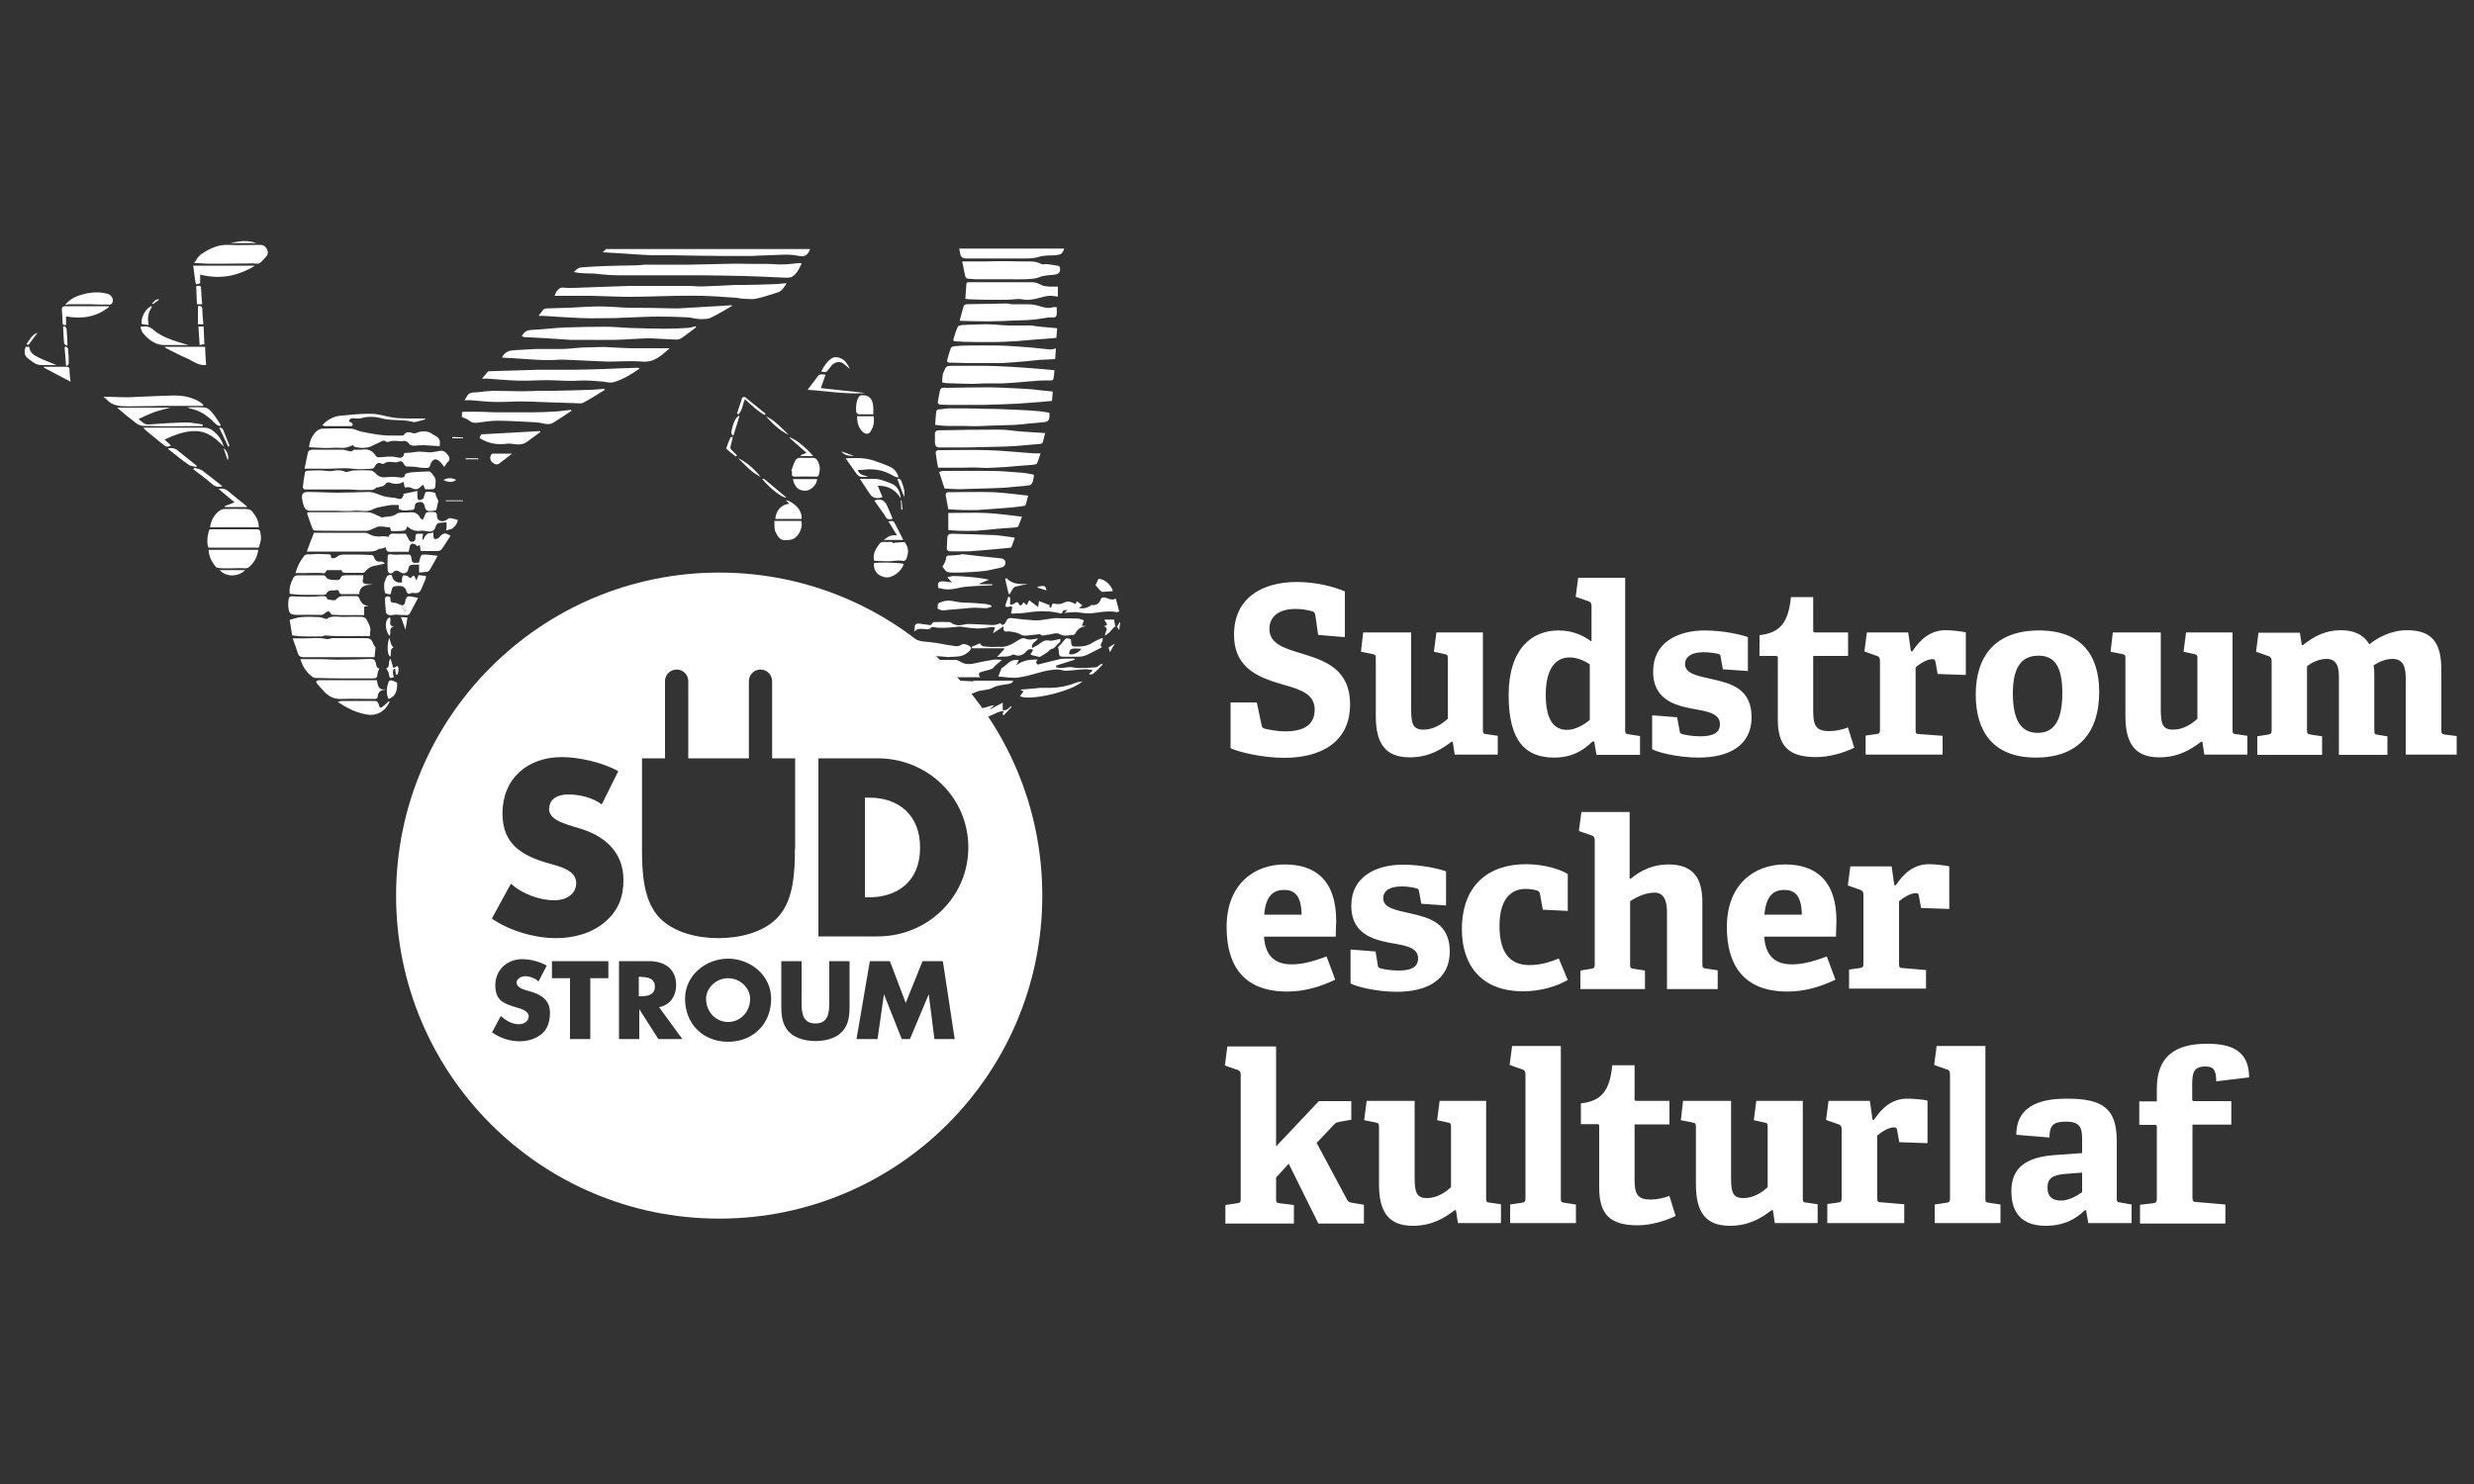 <?xml version="1.0" encoding="UTF-8"?>
<svg id="Layer_1" xmlns="http://www.w3.org/2000/svg" version="1.1" viewBox="0 0 100 60">
  <rect x="0" y="0" width="100" height="60" fill="#333333" stroke="none"/>
  <!-- Generator: Adobe Illustrator 29.6.1, SVG Export Plug-In . SVG Version: 2.1.1 Build 9)  -->
  <defs>
    <style>
      .st0 {
        fill: #fff;
      }
    </style>
  </defs>
  <g>
    <path class="st0" d="M28.54,40.38c0,.54.4.94.89.94s.89-.4.89-.94c0-.43-.4-.83-.89-.83s-.89.4-.89.83M25.9,39.49h-.08v.79h.08c.27,0,.57-.05.57-.39s-.3-.39-.57-.39M37.19,34.26c0-1.29-.85-2.01-2.05-2.01h-.18v4.03h.16c1.12,0,2.07-.61,2.07-2.01M39.14,34.26c0,2.02-1.66,3.6-3.66,3.6h-2.4v-7.2h2.4c2,0,3.66,1.57,3.66,3.6M32.96,41.38c.53,0,.56-.45.56-.86v-1.66h.82v1.77c0,.41-.02.81-.33,1.11-.26.26-.68.35-1.05.35s-.78-.09-1.05-.35c-.31-.31-.33-.71-.33-1.11v-1.77h.82v1.66c0,.41.03.86.56.86M32.13,34.33c0,.91-.04,2.12-.74,2.81-.59.58-1.52.79-2.35.79h0c-.83,0-1.76-.21-2.35-.79-.7-.69-.74-1.9-.74-2.81v-3.67h.93v-3.12h0c0-.26.21-.47.47-.47s.47.21.47.47v3.12h2.45v-3.12h0c0-.26.21-.47.47-.47s.47.21.47.47v3.12h.93v3.67ZM22.19,32.69c0,.41.49.56.8.67l.46.14c.97.29,1.75.94,1.75,2.07,0,.69-.2,1.24-.75,1.71-.54.46-1.27.65-1.97.65-.88,0-1.89-.3-2.6-.79l.77-1.41c.45.4,1.14.67,1.76.67.42,0,.88-.21.88-.7,0-.53-.71-.68-1.1-.79-1.13-.32-1.88-.8-1.88-2.02,0-1.41,1.01-2.28,2.4-2.28.7,0,1.66.22,2.28.57l-.67,1.35c-.33-.28-.91-.41-1.35-.41-.33,0-.77.12-.77.58M19.89,41.74l.35-.66c.21.18.45.33.73.33.19,0,.4-.1.4-.32s-.32-.31-.5-.36c-.51-.15-.85-.28-.85-.89s.46-1.06,1.09-1.06c.32,0,.71.1.99.26l-.33.64c-.15-.13-.34-.21-.54-.21-.15,0-.35.09-.35.26s.22.26.36.3l.21.06c.44.13.78.35.78.86,0,.31-.08.64-.33.85-.25.21-.58.3-.9.3-.4,0-.79-.13-1.11-.36M22.32,38.86h2.27v.69h-.73v2.46h-.82v-2.46h-.73v-.69ZM25,38.86h1.23c.62,0,1.1.3,1.1.97,0,.43-.24.81-.69.89l.94,1.29h-.97l-.77-1.21h0v1.21h-.82v-3.15ZM27.69,40.38c0-.95.84-1.62,1.74-1.62s1.74.67,1.74,1.62c0,1.02-.73,1.74-1.74,1.74s-1.74-.72-1.74-1.74M34.62,42.01l.54-3.15h.81l.64,1.69.68-1.69h.82l.48,3.15h-.82l-.23-1.81h0l-.76,1.81h-.33l-.72-1.81h0l-.26,1.81h-.82ZM42.13,36.21c0-7.21-5.85-13.06-13.06-13.06s-13.06,5.85-13.06,13.06,5.84,13.06,13.06,13.06,13.06-5.85,13.06-13.06"/>
    <path class="st0" d="M55.13,49.45v-.74l-.42-.07c-.15-.02-.22-.04-.28-.17l-1.21-2.26.67-.71c.09-.09.11-.12.24-.14l.49-.09v-.75h-1.31l-1.73,1.83v-4.04h-1.97l-.1.77.52.18c.09.03.12.09.12.2v5c0,.14-.02.17-.15.19l-.47.07v.75h2.77v-.75l-.57-.07c-.14-.02-.15-.04-.15-.19v-.85l.51-.56,1.2,2.42h1.84ZM60.67,49.45v-.76l-.47-.07c-.12,0-.13-.06-.13-.18v-3.93h-1.88l-.1.78.41.09c.14.03.15.04.15.19v2.43c-.22.2-.56.44-.97.44s-.5-.22-.5-.8v-3.13h-1.94l-.1.78.45.09c.14.03.15.05.15.2v2.31c0,1.1.38,1.67,1.37,1.67.8,0,1.3-.34,1.69-.63h.05s.08.52.08.52h1.76ZM63.7,49.45v-.75l-.46-.07c-.14-.02-.15-.04-.15-.19v-6.15h-1.97l-.1.77.52.18c.09.03.12.09.12.2v5c0,.14-.02.17-.15.19l-.47.07v.75h2.67ZM67.48,48.35c-.23.09-.5.15-.77.15-.51,0-.64-.22-.64-.78v-2.26h1.41v-.95h-1.33c-.08,0-.08-.03-.08-.09v-1.35h-.9c-.1,1.03-.44,1.45-1.27,1.54v.84h.66c.08,0,.08.04.08.09v2.48c0,1.07.43,1.52,1.55,1.52.54,0,1.14-.18,1.54-.38l-.26-.83ZM73.47,49.45v-.76l-.47-.07c-.12,0-.13-.06-.13-.18v-3.93h-1.88l-.1.78.41.09c.14.03.15.04.15.19v2.43c-.22.2-.56.44-.98.44s-.5-.22-.5-.8v-3.13h-1.94l-.09.78.46.09c.14.03.15.05.15.2v2.31c0,1.1.38,1.67,1.37,1.67.81,0,1.3-.34,1.69-.63h.05s.08.52.08.52h1.76ZM76.97,49.45v-.76l-.94-.08c-.14,0-.15-.04-.15-.19v-2.51c.14-.12.44-.33.68-.33.08,0,.1.02.12.1l.09.5,1.14.04v-1.72c-.17-.05-.61-.08-.82-.08-.61,0-1.02.37-1.34.85h-.06l-.11-.76h-1.67l-.1.77.51.18c.09.03.12.09.12.2v2.77c0,.14-.02.17-.15.19l-.43.06v.77h3.1ZM80.86,49.45v-.75l-.46-.07c-.14-.02-.15-.04-.15-.19v-6.15h-1.97l-.1.77.52.18c.09.03.12.09.12.2v5c0,.14-.02.17-.15.19l-.47.07v.75h2.67ZM86.16,49.45v-.75l-.45-.08c-.14-.02-.15-.04-.15-.19v-2.3c0-1.33-.58-1.71-2.02-1.71-.87,0-2.04.18-2.04,1.46l1.34.11c0-.57.24-.64.69-.64.59,0,.63.3.63.75v.52l-1.09.08c-1.18.08-1.77.51-1.77,1.46,0,.59.19,1.4,1.38,1.4.76,0,1.23-.28,1.59-.63h.05s.09.52.09.52h1.74ZM84.16,48.2c-.22.16-.54.34-.86.34s-.54-.14-.54-.52.2-.52.76-.56l.64-.05v.79ZM89.95,49.45v-.75l-1.16-.1c-.14,0-.17-.04-.17-.19v-2.94h1.57v-.95h-1.5c-.08,0-.08-.03-.08-.09v-.6c0-.45.06-.71.53-.71.31,0,.44.11.44.6l1.33-.16c0-1.15-.82-1.36-1.7-1.36-1.31,0-2.03.53-2.03,1.81v.52h-.71v.95h.63c.08,0,.08.04.08.09v2.88c0,.14-.02.18-.15.2l-.53.06v.76h3.44Z"/>
    <path class="st0" d="M53.62,38.67c-.64.24-1.04.32-1.41.32-.78,0-1.07-.45-1.12-1.12h2.9c0-.19.02-.52.02-.63,0-1.64-.83-2.29-2.08-2.29s-2.35.81-2.35,2.53c0,1.48.62,2.61,2.45,2.61.71,0,1.35-.2,1.94-.48l-.35-.94ZM51.1,36.98c.06-.78.39-1,.8-1s.7.21.71,1h-1.51ZM58.45,36.6v-1.37c-.26-.1-.99-.27-1.74-.27-1.09,0-2.09.48-2.09,1.66,0,1.24,1.04,1.41,1.84,1.55.48.08.86.2.86.58,0,.35-.28.49-.79.49-.36,0-.62-.06-.73-.09-.09-.02-.1-.06-.11-.14l-.09-.54-1.01-.08v1.37c.17.11,1.01.34,1.87.34,1.2,0,2.14-.47,2.14-1.63s-.84-1.37-1.59-1.54c-.58-.13-1.1-.22-1.1-.61,0-.3.26-.48.74-.48.26,0,.48.04.61.08.07.02.09.06.1.13l.09.49,1.01.07ZM63.01,38.75c-.28.12-.71.27-1.18.27-.67,0-1.22-.35-1.22-1.58,0-1.11.48-1.5,1.05-1.5.19,0,.37.03.48.07.09.03.1.09.11.15l.11.62,1.01.05v-1.49c-.29-.19-.95-.4-1.69-.4-1.52,0-2.59.86-2.59,2.63,0,1.44.77,2.51,2.48,2.51.69,0,1.36-.2,1.8-.46l-.37-.88ZM69.43,39.98v-.75l-.47-.07c-.14-.02-.15-.04-.15-.19v-2.49c0-.98-.37-1.53-1.37-1.53-.6,0-1.09.22-1.52.57h-.05v-2.69h-1.95l-.1.77.52.18c.09.03.12.1.12.2v5c0,.14-.02.17-.15.19l-.43.07v.75h2.61v-.75l-.45-.07c-.14-.02-.15-.04-.15-.19v-2.54c.24-.17.63-.35.99-.35.47,0,.5.52.5.81v3.09h2.05ZM73.84,38.67c-.64.24-1.04.32-1.41.32-.78,0-1.07-.45-1.12-1.12h2.9c0-.19.02-.52.02-.63,0-1.64-.83-2.29-2.08-2.29s-2.35.81-2.35,2.53c0,1.48.63,2.61,2.45,2.61.71,0,1.35-.2,1.94-.48l-.35-.94ZM71.32,36.98c.06-.78.39-1,.8-1s.7.21.71,1h-1.51ZM77.85,39.98v-.76l-.94-.08c-.14,0-.15-.04-.15-.19v-2.51c.14-.12.44-.33.68-.33.08,0,.1.02.12.1l.09.5,1.14.04v-1.72c-.17-.05-.61-.09-.82-.09-.61,0-1.02.37-1.34.85h-.06l-.11-.76h-1.67l-.1.77.51.18c.09.03.12.09.12.2v2.77c0,.14-.02.17-.15.19l-.43.06v.77h3.1Z"/>
    <path class="st0" d="M54.36,25.76v-1.85c-.43-.18-1.13-.38-1.94-.38-1.44,0-2.54.67-2.54,2.13s1.16,1.78,2.09,2.05c.63.18,1.17.37,1.17.98s-.43.88-1.19.88c-.36,0-.68-.08-.8-.1-.12-.03-.14-.06-.16-.17l-.19-.9h-1.06v1.85c.36.17,1.32.39,2.17.39,1.45,0,2.66-.61,2.66-2.16,0-1.42-1-1.76-1.9-2.04-.72-.22-1.36-.39-1.36-1.01,0-.48.35-.81,1.06-.81.31,0,.54.06.69.1.07.03.09.07.11.18l.11.77,1.07.09ZM60.54,30.51v-.76l-.47-.07c-.12,0-.13-.06-.13-.18v-3.93h-1.88l-.1.78.41.09c.14.03.15.04.15.19v2.43c-.22.2-.56.44-.98.44s-.5-.22-.5-.8v-3.13h-1.94l-.09.78.45.09c.14.03.15.05.15.2v2.31c0,1.1.38,1.67,1.37,1.67.8,0,1.3-.34,1.69-.63h.05s.08.52.08.52h1.76ZM66.29,30.51v-.75l-.45-.07c-.14-.02-.15-.04-.15-.18v-6.15h-1.9l-.1.77.52.18c.09.03.12.09.12.19v1.44c-.36-.27-.79-.45-1.34-.45-1.05,0-2.01.72-2.01,2.62s.72,2.52,1.84,2.52c.69,0,1.15-.26,1.55-.65h.07s.09.54.09.54h1.76ZM64.27,29.1c-.26.22-.61.41-.93.41-.6,0-.86-.51-.86-1.43,0-.84.27-1.5.97-1.5.27,0,.58.12.81.28v2.23ZM70.65,27.13v-1.37c-.27-.1-.99-.27-1.74-.27-1.09,0-2.09.48-2.09,1.66,0,1.24,1.04,1.41,1.84,1.55.48.09.86.2.86.58,0,.35-.28.49-.79.49-.36,0-.62-.06-.73-.09-.09-.02-.1-.06-.11-.14l-.1-.54-1.01-.08v1.37c.17.11,1.01.34,1.88.34,1.2,0,2.14-.47,2.14-1.63s-.84-1.37-1.59-1.54c-.58-.13-1.1-.22-1.1-.61,0-.3.27-.48.74-.48.26,0,.48.04.61.07.07.02.09.06.09.13l.09.49,1.01.07ZM74.7,29.41c-.23.09-.5.15-.77.15-.51,0-.64-.22-.64-.78v-2.26h1.41v-.95h-1.33c-.08,0-.08-.03-.08-.09v-1.34h-.9c-.1,1.03-.44,1.45-1.27,1.54v.84h.66c.08,0,.08.04.08.09v2.48c0,1.07.43,1.52,1.55,1.52.54,0,1.14-.18,1.54-.38l-.26-.83ZM78.52,30.51v-.76l-.94-.07c-.14,0-.15-.04-.15-.19v-2.51c.14-.12.44-.33.68-.33.08,0,.1.02.12.1l.09.5,1.14.04v-1.72c-.17-.05-.61-.09-.82-.09-.61,0-1.02.37-1.34.85h-.06l-.11-.76h-1.67l-.1.77.51.18c.09.03.12.09.12.2v2.77c0,.14-.02.17-.15.19l-.43.06v.77h3.1ZM82.29,30.63c1.74,0,2.56-1.04,2.56-2.65,0-1.45-.68-2.49-2.43-2.49s-2.56,1.02-2.56,2.59c0,1.49.7,2.55,2.43,2.55M82.36,29.63c-.63,0-1-.45-1-1.6s.42-1.52,1.04-1.52.96.4.96,1.51c0,1.18-.38,1.61-.99,1.61M90.84,30.51v-.76l-.47-.07c-.12,0-.13-.06-.13-.18v-3.93h-1.88l-.1.78.41.09c.14.03.15.04.15.19v2.43c-.22.2-.56.44-.98.44s-.5-.22-.5-.8v-3.13h-1.94l-.09.78.45.09c.14.03.15.05.15.2v2.31c0,1.1.38,1.67,1.37,1.67.8,0,1.3-.34,1.69-.63h.05s.08.52.08.52h1.76ZM99.3,30.51v-.75l-.47-.06c-.14-.02-.15-.05-.15-.2v-2.42c0-1.1-.38-1.6-1.39-1.6-.66,0-1.21.32-1.52.57-.27-.44-.69-.57-1.16-.57-.61,0-1.09.25-1.52.6h-.05s-.08-.5-.08-.5h-1.67l-.1.77.51.18c.09.03.12.09.12.2v2.78c0,.14-.02.17-.15.19l-.43.07v.75h2.62v-.75l-.46-.07c-.14-.03-.15-.03-.15-.19v-2.57c.19-.16.5-.3.79-.3.47,0,.5.42.5.77v3.11h1.96v-.75l-.38-.06c-.14-.02-.15-.04-.15-.2v-2.15c0-.16,0-.31-.03-.46.25-.16.5-.26.77-.26.49,0,.53.44.53.81v3.06h2.05Z"/>
    <path class="st0" d="M32.75,10.06c-.11.27-.21.34-.5.28-.38-.08-.76-.03-1.14-.02-.25,0-.5.02-.75.03-.32,0-.63,0-.95,0-.77,0-1.53-.02-2.3-.03-.26,0-.52,0-.78,0-.38-.02-.75-.04-1.13-.07-.27-.02-.53-.03-.84-.05.06-.06.1-.09.14-.13h8.25Z"/>
    <path class="st0" d="M43.01,10.06c-.06.2-.13.24-.35.26-.22.01-.45,0-.65.06-.24.08-.48.07-.73.07-.73,0-1.46,0-2.18,0-.22,0-.26-.04-.3-.25,0-.05-.02-.1-.03-.15h4.24Z"/>
    <path class="st0" d="M32.4,10.66c-.1.22-.21.43-.39.53-.11.06-.28.03-.43.03-.49-.02-.98-.05-1.48-.06-.63-.02-1.26-.02-1.89-.03-.42,0-.84,0-1.25,0h-.84c-.39,0-.78,0-1.17,0-.32,0-.64-.04-.95-.07-.17-.01-.34,0-.51-.02-.09,0-.17-.02-.29-.04.09-.11.18-.18.31-.19.28-.02.56-.04.84-.05.43-.02.87-.02,1.3-.03.14,0,.28-.02.42-.03.19,0,.39,0,.58,0,.41,0,.83,0,1.24,0,.62-.01,1.24-.03,1.86-.04.22,0,.44.01.66.01.21,0,.41,0,.62,0,.2,0,.39.03.59.02.22,0,.43-.03.64-.05.03,0,.06,0,.12,0"/>
    <path class="st0" d="M22.42,11.95c.03-.07.05-.13.08-.17.07-.08.12-.17.28-.15.23.03.46,0,.7,0,.08,0,.17-.01.25-.01.57-.02,1.14-.04,1.71-.06.31,0,.63,0,.94,0,.48,0,.96,0,1.44,0,.2,0,.4.03.6.02.44-.01.87-.04,1.31-.06.14,0,.27,0,.4,0,.38,0,.75-.02,1.13-.03.17,0,.33-.03.54-.04-.11.17-.2.32-.36.37-.29.1-.59.19-.89.26-.15.03-.32,0-.48,0-.1,0-.2-.03-.3-.04-.47-.03-.93-.07-1.4-.08-.34-.01-.68,0-1.02,0-.64.01-1.27.04-1.91.04-.51,0-1.03-.03-1.54-.04-.3,0-.6,0-.9,0h-.59Z"/>
    <path class="st0" d="M18.5,21.03c.01.1-.16.34-.27.36-.06.01-.12.04-.2.06,0-.04.02-.09.02-.14,0-.06,0-.11,0-.19-.09,0-.18.01-.26.02-.12,0-.16.08-.19.18-.04.13-.13.18-.26.17-.12-.01-.24-.05-.35-.03-.21.03-.37-.04-.53-.18-.05.24-.23.17-.38.19-.09.01-.18,0-.27,0-.02-.06-.04-.11-.05-.15-.1,0-.19-.02-.29-.03-.06,0-.13-.01-.19,0-.13.05-.26.12-.39.16-.07.02-.16.01-.24.01-.38,0-.76,0-1.14,0-.26,0-.52,0-.78-.01-.03,0-.08-.03-.09-.06-.08-.19-.14-.39-.21-.58-.02-.06-.03-.11.06-.1.26,0,.52,0,.78,0,.12,0,.24,0,.36,0,.41,0,.82-.03,1.24,0,.16,0,.32.11.48.17.03.01.07.05.1.04.2-.05.41-.01.59-.15.08-.06.23-.04.34-.05.04,0,.08,0,.11,0,.21-.03.4,0,.5.23,0,.01.03.02.04.03.01.01.03.02.06.04.03-.07.07-.14.09-.2.02-.09.07-.12.16-.12.03,0,.07,0,.1,0,.2,0,.21.01.23.22,0,.04.04.09.07.11.13.08.27.04.39-.07.02-.02.09-.01.13,0,.08.01.15.04.24.06"/>
    <path class="st0" d="M15.7,21.72c.05-.21.24-.13.39-.14.1-.01.2,0,.31,0,.03.06.07.13.11.21.03.09.1.13.18.11.04,0,.1-.06.1-.09,0-.24,0-.24.23-.23.02,0,.05,0,.08,0-.01.08-.02.16-.03.23.01,0,.02.01.03.02.05-.08.08-.18.15-.23.06-.05.17-.04.27-.07,0,.06,0,.1,0,.14,0,.04.02.12.04.12.05.01.11,0,.15-.03.04-.02.07-.07.1-.1.14-.12.2-.12.4,0-.12.18-.23.37-.36.55-.03.04-.1.07-.15.07-.22,0-.45,0-.7,0,0-.06-.02-.14-.03-.24-.03.01-.07.03-.12.04-.01-.02-.03-.05-.05-.06-.05-.02-.1-.05-.15-.04-.03,0-.06.05-.08.09-.02.08-.03.15-.05.24-.2,0-.41,0-.61,0-.15,0-.32.04-.31-.18-.08.02-.16.04-.23.06-.03,0-.06,0-.08.02-.15.1-.33.09-.5.09-.8,0-1.6,0-2.39,0,.09-.25.19-.5.29-.76.66,0,1.35,0,2.05,0,.06,0,.13.02.19.06.17.09.36.11.55.08.06,0,.12.01.2.02"/>
    <path class="st0" d="M16.29,19.97c.22-.04.39-.08.58-.12,0,.09,0,.16,0,.23,0,.05.03.14.05.14.06,0,.13-.03.18-.05.02,0,.02-.05.03-.07.03-.07.05-.21.09-.21.11-.02.24,0,.35.03.04.01.04.11.07.17.03.06.06.12.08.16-.03.13-.06.25-.09.38-.09.01-.18.04-.26.03-.08,0-.17-.02-.19-.14-.02-.12-.07-.25-.24-.22-.1.01-.17.06-.17.16,0,.12-.05.17-.17.16-.09,0-.19.03-.29.02-.06,0-.13-.04-.19-.06,0-.06,0-.12,0-.16-.11,0-.22-.01-.32,0-.13.02-.26.04-.39.07-.11.03-.23.04-.33.1-.25.14-.52.03-.77.06-.27.03-.54,0-.81,0-.26,0-.53,0-.79,0-.33.02-.39-.02-.47-.33-.01-.05-.02-.11-.03-.16-.03-.19.05-.27.23-.27.4,0,.8.03,1.2.03s.84-.02,1.25-.03c.22,0,.41.11.61.17.11.03.23.04.35.06.06,0,.12,0,.18.03.17.05.21.03.28-.12,0-.02.02-.04.01-.03"/>
    <path class="st0" d="M13.99,19.09c.14-.03.24-.07.34-.07.21-.01.43-.01.64,0,.07,0,.16.06.21.12.09.1.19.15.31.16.11,0,.21-.02.32-.02.13,0,.27.01.4.03.09,0,.15-.02.16-.12,0-.02.05-.05.09-.06.09-.02.18-.04.27-.04.21-.01.41-.03.62-.03.04,0,.08.06.12.09.02.02.02.06.04.07.15.14.09.31.08.48,0,.03-.06.08-.1.08-.1.01-.2,0-.3,0-.03-.06-.06-.11-.09-.18-.04.03-.06.04-.08.06-.14.15-.23.15-.43.05-.06-.03-.15,0-.23,0-.01-.06-.03-.13-.05-.23-.19.11-.37.1-.56.03-.04-.02-.14,0-.16.05-.08.12-.21.11-.33.15-.02,0-.05,0-.05,0-.12.15-.3.09-.45.1-.22.02-.45-.02-.67-.02-.26,0-.53,0-.79,0-.22,0-.44,0-.66,0-.11,0-.21,0-.31,0-.03,0-.09-.05-.09-.08.02-.21.05-.42.09-.63,0-.02.07-.05.1-.05.23,0,.47-.03.69,0,.13.02.25.03.38,0,.1-.02.22-.02.32,0,.08.01.15.06.19.07"/>
    <path class="st0" d="M17.95,18.87c-.07-.09-.13-.18-.21-.24-.13-.1-.22-.07-.31.07-.05.08-.03.24-.2.22-.1-.01-.19,0-.29-.02-.16-.04-.33-.03-.5-.04-.03,0-.07-.03-.09-.06-.1-.17-.12-.18-.31-.11-.03,0-.06,0-.09,0-.14-.01-.29-.05-.42.05-.03.02-.08.02-.12,0-.14-.06-.2.01-.26.12-.02.04-.07.09-.11.09-.26.01-.53.04-.78,0-.42-.05-.83.02-1.25,0-.22,0-.45,0-.7,0,.05-.23.09-.43.13-.63.02-.1.09-.14.19-.14.42,0,.84,0,1.26,0,.03,0,.07.03.1.03.1.01.2.09.29-.01.02-.02.06-.02.09-.02.09,0,.18.01.27,0,.24-.04.42.04.55.25.02.03.06.06.09.06.14,0,.27-.02.41-.03.06,0,.12,0,.19,0,.09.01.18.04.27.05.08,0,.16-.03.17-.13.01-.07.04-.07.11-.07.17,0,.33-.04.5-.05.15,0,.29.02.44.03.01,0,.03,0,.04,0,.12-.02.24-.03.36-.06.15-.03.25.05.33.16.07.09.11.19,0,.29-.05.04-.08.11-.14.2"/>
    <path class="st0" d="M29.59,12.37c-.29.16-.57.34-.87.48-.12.06-.29.05-.43.05-.17,0-.33-.06-.49-.07-.39-.02-.78-.03-1.17-.03-.41,0-.82.02-1.23.04-.17,0-.34.01-.5.02-.47,0-.94.02-1.41,0-.52-.02-1.04-.06-1.55-.09-.05,0-.1,0-.17,0,.07-.09.13-.18.19-.25.03-.03.09-.05.13-.05.32-.01.63-.02.95-.03.4-.02.79-.05,1.19-.05.36,0,.73.03,1.09.05.33.01.67,0,1,.01.33,0,.66.02.99.02.25,0,.5-.03.75-.04.11,0,.22-.01.32-.02.4-.02.8-.04,1.2-.07,0,.01,0,.02,0,.03"/>
    <path class="st0" d="M20.29,14.45c.1-.21.28-.28.49-.29.29-.01.58-.04.88-.05.35,0,.69,0,1.04,0,.29,0,.58-.05.87-.06.25-.01.51-.01.76-.02.04,0,.08,0,.12,0,.35.02.7.04,1.06.05.21,0,.42,0,.62,0h.94c-.34.3-.63.58-1.11.54-.47-.04-.94,0-1.41,0-.6-.02-1.19-.06-1.79-.08-.25,0-.49.03-.74.02-.39-.01-.78-.05-1.18-.07-.17-.01-.35-.02-.53-.03"/>
    <path class="st0" d="M28.14,13.23c-.2.15-.4.31-.61.45-.05.03-.12.05-.18.05-.2,0-.4-.02-.6-.03-.2,0-.39-.03-.59-.02-.43.01-.85.05-1.28.06-.45.01-.9,0-1.35,0-.16,0-.32,0-.48,0-.3-.02-.6-.04-.9-.06-.32-.02-.63-.03-.95-.05-.03,0-.07-.02-.11-.04.09-.16.19-.24.38-.25.46-.02.91-.08,1.36-.1.56-.02,1.12-.03,1.68-.03.33,0,.66.04.98.05.45.01.91.03,1.36.03.3,0,.61-.01.91-.03.12,0,.24-.04.36-.07,0,.02.01.03.02.05"/>
    <path class="st0" d="M37.8,17.18c.01-.18.02-.34.04-.5,0-.07.03-.13.13-.13.12,0,.25-.04.37-.04.5,0,.99,0,1.49.02.44,0,.87.02,1.31.04.3.01.6.03.9.06.13.01.25.04.38.06,0,.03,0,.08,0,.13,0,.18-.07.24-.24.25-.22.02-.43.04-.65.06-.18.02-.35.04-.53.05-.33.01-.67.02-1,.03-.15,0-.31.02-.46.02-.21,0-.42,0-.63-.01-.21,0-.41,0-.62,0-.16,0-.31-.03-.49-.04"/>
    <path class="st0" d="M42.55,15.83c0,.12-.02.26-.03.38-.17.01-.3.03-.44.04-.31.02-.62.05-.93.07-.46.02-.93.04-1.39.05-.45,0-.89,0-1.34,0-.13,0-.26,0-.39-.01-.07,0-.14-.04-.12-.13.03-.15.05-.31.09-.46.04-.13.18-.09.27-.09.58-.01,1.17-.02,1.75-.02.27,0,.54.02.81.03.29.01.59.03.88.05.08,0,.17.02.25.03.19.02.38.04.6.06"/>
    <path class="st0" d="M42.25,17.49c-.03.13-.06.24-.09.36-.02.08-.06.09-.14.1-.31.02-.62.06-.93.08-.22.02-.44.02-.66.03-.43.01-.87.02-1.3.03-.39,0-.79,0-1.18,0-.12,0-.15-.09-.16-.19,0-.13,0-.26,0-.39,0-.04.07-.11.1-.11.84-.02,1.67-.03,2.51-.03.31,0,.62.06.93.08.3.02.6.04.92.06"/>
    <path class="st0" d="M17.79,18.04c-.21-.01-.43-.03-.65-.04-.13,0-.25.01-.38.02-.1,0-.18,0-.25-.11-.03-.05-.15-.1-.2-.08-.09.03-.16,0-.25,0-.08-.01-.17-.01-.25,0-.08.02-.16.08-.24,0-.02-.02-.09-.02-.12,0-.15.07-.3.15-.46.22-.1.04-.2.05-.31.06-.09,0-.19-.01-.28-.03-.04,0-.08-.03-.12-.04,0-.02,0-.03,0-.05-.11.04-.21.1-.32.11-.12.02-.25,0-.37,0-.17,0-.34.02-.51.01-.19,0-.39-.02-.59-.03.03-.25.12-.47.3-.64.06-.06.17-.11.25-.11.38-.01.76-.02,1.14,0,.14,0,.28.09.42.12.41.08.82.17,1.24.16.13,0,.26,0,.38,0,.04,0,.09,0,.1-.02.11-.17.26-.11.4-.07.04,0,.08,0,.12-.02.12-.07.44-.08.56,0,.05.04.11.07.16.1.21.11.24.17.21.45"/>
    <path class="st0" d="M42.62,14.99c-.01.12-.02.23-.04.33,0,.02-.05.06-.08.06-.21,0-.43,0-.64.02-.2.01-.41.04-.61.05-.24.02-.47.04-.71.05-.22,0-.45,0-.67,0-.19,0-.39.02-.58.02-.35,0-.7-.02-1.04-.03-.06,0-.17-.02-.17-.04,0-.11.02-.22.03-.33,0-.03.03-.06.04-.09.08-.22.11-.24.34-.24.41,0,.81,0,1.22,0,.39,0,.77.02,1.16.04.45.03.9.06,1.35.1.13.01.26.03.4.04"/>
    <path class="st0" d="M37.92,18.92c-.04-.22-.08-.43-.1-.63,0-.03.04-.07.08-.09.03-.01.06,0,.1,0,.64,0,1.28-.02,1.92,0,.63.02,1.27.09,1.9.13.06,0,.13,0,.24,0-.05.15-.09.29-.15.41-.01.03-.09.04-.14.05-.22.02-.44.03-.66.05-.15.01-.29.03-.44.04-.27.02-.54.03-.8.04-.17,0-.34-.02-.51-.02-.17,0-.33.01-.5.01-.31,0-.61,0-.94,0"/>
    <path class="st0" d="M42.68,14.09c-.01.16-.02.31-.03.43-.22.01-.42.02-.62.03-.2.02-.4.04-.6.06-.31.03-.62.05-.94.07-.24,0-.48,0-.73,0-.22,0-.45,0-.67,0-.24,0-.48-.02-.72-.02-.09,0-.1-.06-.08-.12.04-.15.09-.31.14-.46.02-.04.08-.08.12-.08.18-.02.36-.03.54-.03.43,0,.87-.01,1.3,0,.43.01.85.05,1.28.08.26.02.51.06.77.08.07,0,.14-.02.23-.04"/>
    <path class="st0" d="M38.89,10.57c.35,0,.66,0,.97,0,.15,0,.29-.01.44-.01.33,0,.66,0,.99.01.11,0,.21,0,.32,0,.17,0,.32.02.47.1.07.04.17,0,.25.01.15.02.3.04.45.07.02,0,.06.04.06.06.04.21-.05.28-.26.3-.19.02-.39.02-.58.1-.17.07-.37.07-.55.08-.22.01-.44,0-.66,0-.46,0-.92,0-1.37,0-.09,0-.18-.02-.27-.02-.1,0-.12-.06-.14-.12-.04-.19-.08-.38-.12-.59"/>
    <path class="st0" d="M25.87,14.89c-.35.24-.68.45-1.06.56-.13.04-.29,0-.43-.02-.34-.03-.68-.06-1.03-.04-.41.03-.82-.02-1.23-.02-.38,0-.76.03-1.14.02-.42-.01-.84-.05-1.26-.08-.07,0-.14,0-.24,0,.09-.11.16-.19.23-.27.01-.02.04-.03.06-.03.33-.01.66-.02.99-.03.32-.01.64-.02.96-.03.48,0,.96,0,1.44,0,.41,0,.83-.02,1.24-.03.46-.02.91-.04,1.37-.05.03,0,.05.01.11.03"/>
    <path class="st0" d="M42.73,13.28c-.01.12-.02.27-.03.38-.31.03-.6.05-.88.07-.23.02-.46.04-.69.06-.34.02-.69.04-1.03.04-.38,0-.75,0-1.13-.01-.11,0-.22-.02-.34-.02-.08,0-.11-.03-.09-.09.05-.17.1-.34.18-.51.02-.04.12-.05.18-.06.31-.01.62-.03.93-.03.32,0,.63.04.95.05.29,0,.58,0,.87,0,.1,0,.2.03.31.04.24.02.49.05.77.07"/>
    <path class="st0" d="M41.79,19.2c0,.07-.01.14-.03.21-.04.18-.1.22-.29.23-.3.02-.6.06-.9.08-.28.02-.56.02-.84.03-.32.01-.64.02-.96.03-.19,0-.38-.02-.59-.03-.07-.21-.14-.43-.22-.67.07-.01.12-.04.18-.04.65,0,1.3-.01,1.95,0,.42,0,.85.05,1.27.08.14.01.28.04.42.07"/>
    <path class="st0" d="M11.82,25.81c.19,0,.34,0,.49,0,.2,0,.4-.02.61-.01.1,0,.21.03.31.04.07,0,.14-.03.2-.04.13,0,.25,0,.38,0,.33,0,.65,0,.98,0,.15,0,.23.05.28.19.02.07.08.14.11.19-.01.12-.03.25-.04.39h-.92c-.36,0-.71,0-1.07,0-.26,0-.51,0-.76,0-.04,0-.09.01-.13,0-.11,0-.19-.05-.22-.16-.06-.19-.13-.38-.21-.6"/>
    <path class="st0" d="M42.71,12.41s0,.01,0,.02c0,.13.03.28-.03.37-.04.06-.22.02-.33.04-.18.02-.36.06-.55.08-.16.02-.32.02-.49.03-.26,0-.51.02-.77.03-.27,0-.55.02-.82.01-.3,0-.6-.01-.93-.02.06-.23.11-.43.17-.62,0-.02.07-.04.1-.05.54-.01,1.08-.02,1.62-.03.08,0,.16.03.23.03.16,0,.32,0,.48,0,.19,0,.38,0,.57.06.19.06.4.13.61.06.04-.01.08,0,.12,0"/>
    <path class="st0" d="M42.76,11.59v.4c-.13-.01-.24-.04-.35-.03-.13.01-.26.04-.39.08-.24.07-.47.11-.72.06-.2-.03-.41.02-.61.02-.22,0-.44,0-.66,0-.29,0-.57-.01-.86-.02-.05,0-.09-.01-.15-.02.01-.2.03-.39.04-.58,0-.09.06-.09.13-.09.24,0,.49,0,.73,0h1.79c.14,0,.27.05.4.12.09.05.22.05.33.06.1,0,.21,0,.33,0"/>
    <path class="st0" d="M43.8,25.12c-.03.07-.05.12-.07.18.07,0,.13.01.18.02-.22,0-.36.13-.46.31-.01.02-.05.04-.07.04-.18,0-.36.08-.54-.03-.15-.08-.3,0-.45.02-.08,0-.16.03-.24.04-.02,0-.05-.02-.07-.03-.02-.01-.05-.03-.07-.03-.17.02-.35.04-.52.06-.09,0-.17,0-.26-.06-.11-.07-.27-.08-.4-.11-.03,0-.07,0-.1,0-.12.02-.2-.02-.16-.21-.16.1-.28.19-.41.27,0,0-.02-.01-.02-.02.02-.03.03-.07.05-.1.01-.03.02-.06.03-.1-.04,0-.07-.02-.11-.02-.19.02-.38.06-.57.06-.25,0-.51-.05-.76-.08-.05,0-.11.02-.16.02-.31.03-.61.06-.92,0-.04,0-.09.04-.13.08-.19.06-.42-.11-.62.11,0-.03,0-.04.01-.05.04-.1-.05-.27.15-.28.11,0,.22.04.33.04.08,0,.18.08.24-.05.01-.03.08-.05.12-.05.19,0,.38-.01.57,0,.06,0,.12.07.18.09.07.02.14.04.21.04.13,0,.25-.05.37-.05.32,0,.64.03.96.04.08,0,.15,0,.23-.03.07-.02.12-.08.17.02,0,0,.08,0,.1-.02.04-.04.07-.09.09-.14.04-.09.1-.12.21-.11.3.04.6.07.9.09.26.02.51-.05.77-.08.12-.02.24,0,.36,0,.22,0,.43,0,.65.01.08,0,.16.05.24.07"/>
    <path class="st0" d="M14.95,25.72c-.61-.02-1.21.03-1.81-.03-.04.01-.09.04-.14.04-.24,0-.49.01-.73,0-.14,0-.29-.02-.46-.04-.03-.19-.07-.4-.1-.63.17-.04.32-.1.46-.11.24-.02.49-.01.73,0,.09,0,.17.05.3.08.21-.17.5-.07.79-.09.21-.01.42,0,.64,0,.06,0,.16.05.18.1.08.16.2.32.15.52,0,.04,0,.08,0,.15"/>
    <path class="st0" d="M36.48,27.23c.05-.07.1-.14.16-.21.05-.06.11-.12.13-.19.04-.12.13-.15.24-.15.25,0,.5-.02.75-.02.07,0,.15.02.22.02.21,0,.42,0,.63,0,.08,0,.16.04.22.08.2.12.4.1.62.05.24-.06.48-.1.72-.14.1-.01.2,0,.33.01-.1.08-.18.15-.26.22-.04.04-.07.09-.11.12-.03.02-.08.04-.12.05-.14.04-.27.07-.41.12-.02,0-.03.07-.03.11,0,.03.04.06.06.08-.36,0-.71,0-1.06,0-.36,0-.72.03-1.07-.02-.34-.04-.7.08-1.03-.13"/>
    <path class="st0" d="M18.78,16.17c.05-.07.08-.11.1-.16.09-.16.26-.14.41-.15.22-.03.43-.05.65-.06.38,0,.75.02,1.13.02.25,0,.51-.01.76-.02.18,0,.36,0,.54,0,.49-.01.99-.02,1.49-.04.19,0,.38-.03.57-.04,0,.01.01.02.02.04-.29.18-.57.36-.87.52-.09.05-.22.02-.34.02-.4-.01-.8-.03-1.21-.04-.31-.01-.63-.03-.94-.03-.36,0-.73.03-1.09.02-.33,0-.67-.05-1-.07-.06,0-.13,0-.22,0"/>
    <path class="st0" d="M15.33,27.02c-.02.08-.06.14-.07.21-.01.16-.04.2-.19.2-.37,0-.74,0-1.1,0-.41,0-.82-.01-1.23-.02-.03,0-.06-.01-.09-.03-.25-.17-.41-.42-.51-.73.28,0,.53,0,.79,0,.28,0,.57.03.85.02.4,0,.8-.01,1.2-.03.13,0,.18.04.21.16.02.1.03.21.13.22"/>
    <path class="st0" d="M13.23,24.23c.11.02.19.04.28.04.03,0,.08-.03.1-.06.07-.08.16-.11.27-.11.17,0,.35,0,.52,0,.04,0,.09.03.1.05.08.18.16.34.4.34-.06.01-.11.03-.18.04v.34c-.22,0-.44,0-.65,0-.19,0-.38,0-.57-.01-.06,0-.11,0-.15-.08-.05-.11-.16-.04-.2,0-.08.08-.16.09-.26.08-.28-.01-.57,0-.85,0-.32,0-.36-.05-.39-.36,0-.11,0-.22.03-.33,0-.03.07-.06.11-.06.21,0,.43.02.64.02.2,0,.4-.01.6-.03.11,0,.19.02.2.13"/>
    <path class="st0" d="M11.94,23.18c.07-.27.19-.49.35-.7.09-.11.23-.05.34-.07.2-.03.41,0,.62,0,.12,0,.12.01.14.15.11.03.19-.01.27-.08.07-.05.19-.06.28-.06.36,0,.72,0,1.08.02.04,0,.09.05.1.09.05.15.13.2.29.17.05,0,.11.04.15.09-.15.03-.29.06-.44.09-.14.03-.26.1-.35.22-.02.03-.07.06-.1.06-.23,0-.46,0-.68,0-.09,0-.17,0-.18-.11h-.59s-.03.03-.05.06c-.03.08-.07.07-.15.06-.23-.02-.47,0-.7,0-.12,0-.24,0-.37,0"/>
    <path class="st0" d="M41.56,20.04c-.04.13-.07.25-.1.36,0,.02-.03.05-.05.05-.15.02-.3.05-.45.06-.48.04-.95.08-1.43.11-.2.01-.4,0-.61,0-.19,0-.39-.02-.59-.03-.03-.19-.07-.37-.1-.54-.02-.09.02-.15.11-.15.61,0,1.21-.02,1.82,0,.45.02.9.09,1.4.14"/>
    <path class="st0" d="M11.71,24c-.03-.24.05-.46.16-.66.02-.05.11-.08.17-.08.34,0,.69,0,1.03,0,.04,0,.09.03.1.06.05.09.13.11.23.12.09,0,.18.02.26.01.04,0,.09-.04.1-.07.03-.1.12-.12.2-.12.24-.01.48,0,.72,0,.03.14-.1.29.07.34.1.03.21.01.32.04-.27,0-.53.03-.55.38-.25,0-.48,0-.71,0-.04,0-.1-.04-.1-.06,0-.11-.07-.11-.13-.1-.14.03-.31-.04-.39.15-.01.02-.07.04-.11.04-.27,0-.55,0-.82,0-.18,0-.35-.02-.54-.04"/>
    <path class="st0" d="M41.31,20.89c-.05.14-.1.27-.15.39,0,.02-.05.04-.08.04-.26.02-.51.04-.77.06-.29.03-.58.06-.87.08-.22.01-.45,0-.67,0-.15,0-.3-.02-.44-.03v-.69c.51,0,1.01-.02,1.5,0,.48.02.95.09,1.47.15"/>
    <path class="st0" d="M36.82,27.97s.02.07.03.12c-.09,0-.17-.01-.25-.01-.06,0-.13,0-.19.03-.09.04-.15.02-.13-.08.01-.11.05-.21.07-.29.25.03.48.05.71.08,0-.01,0-.03,0-.04-.04-.06-.08-.11-.14-.19.87-.09,1.7-.1,2.54-.03-.04,0-.09-.01-.13-.02,0,0,0-.01,0-.02h1.63c-.05.11-.14.13-.24.14-.2.03-.41.05-.58.14-.21.12-.43.08-.64.16-.1.04-.2.09-.31.11-.17.02-.35.04-.53.03-.27-.02-.53-.07-.8-.1-.17-.02-.35-.04-.52-.06-.03,0-.07-.01-.08,0-.14.16-.28.03-.45.03"/>
    <path class="st0" d="M15.23,27.49c.04.2.05.43.35.38-.01,0-.02.02-.03.02-.19.01-.28.11-.29.31,0,.02-.06.06-.09.06-.46,0-.93-.02-1.39,0-.28.01-.48-.1-.66-.28-.1-.11-.2-.22-.3-.33-.02-.03-.05-.09-.04-.1.03-.03.08-.05.12-.05.16,0,.32,0,.48,0h1.85Z"/>
    <path class="st0" d="M40.52,28.88s.03-.07.06-.14c-.1.02-.17.03-.25.06-.16.07-.32.16-.49.21-.25.08-.31.04-.36-.24-.14.08-.26.16-.39.22-.1.04-.21.04-.31.06-.24.02-.47.05-.71.05-.37,0-.73,0-1.1,0-.07,0-.14-.04-.2-.08-.08-.05-.14-.08-.21.02-.02.02-.06.03-.08.04-.2-.16-.37-.32-.22-.62.02,0,.07-.02.13-.03.04.12.1.18.23.09.02-.02.07,0,.11,0,.11.02.21.06.32.07.28.03.57.04.85.06.25.02.49.05.74.05.15,0,.3-.03.46-.04.15,0,.3,0,.45,0,.09,0,.17-.03.25-.05.13-.04.25-.08.39-.1-.05.05-.1.09-.16.14,0,0,0,.02.01.02.15-.08.31-.16.49-.26v.3c.16.03.24-.07.33-.16,0,0,.02.02.03.03-.1.11-.21.23-.32.34-.01,0-.02-.02-.03-.03M38.86,28.89c-.07-.14-.34-.14-.83.02.29.08.56.07.83-.02"/>
    <path class="st0" d="M40.87,22.14c-.23.02-.42.05-.61.06-.36.03-.72.07-1.08.09-.27.01-.54,0-.81,0-.04,0-.1-.06-.1-.09,0-.15.02-.3.02-.45,0-.14.09-.17.19-.17.52.01,1.04.03,1.56.05.22,0,.44.03.65.06.1.01.2.03.33.05-.05.14-.1.28-.14.39"/>
    <path class="st0" d="M18.69,16.65c.26,0,.53-.01.79,0,.18,0,.37.02.55.02.49,0,.97,0,1.46,0,.31,0,.61-.01.92-.03.22-.01.45-.05.67-.07,0,.01.01.03.02.04-.24.16-.48.32-.72.47-.16.1-.31.07-.48.03-.17-.04-.34-.04-.52-.05-.43-.02-.86-.05-1.29-.05-.26,0-.53.05-.79.08-.12.01-.22.01-.33-.08-.08-.07-.19-.1-.3-.15,0-.05,0-.11.01-.21"/>
    <path class="st0" d="M43.17,24.66c-.09.02-.21-.03-.23.11,0,.02-.06.04-.08.03-.45-.12-.91-.1-1.37-.03-.2.03-.41.03-.62.04,0-.05,0-.08.02-.11.04-.2.04-.2-.16-.16-.03,0-.07,0-.09-.03-.01,0,0-.05.01-.08.04-.1.07-.21.11-.31.1.03.07.11.07.18,0,.05,0,.1,0,.15.06-.01.13-.01.17-.05.08-.06.14-.09.19.03.03.07.08.06.13,0,.02-.02.03-.05.05-.08.04.04.07.07.13.12.03-.06.06-.11.1-.2.12.09.24.18.36.27.01-.06.02-.14.04-.24.16.06.3.12.43.17,0,.03-.01.05-.02.08.03,0,.07.01.08.01.02-.06.03-.13.06-.15.04-.02.1.01.15.01.06,0,.11,0,.17,0,.1-.03.2-.1.3-.1.1,0,.2.06.3.1.02-.03.04-.07.06-.11.08.06.15.11.22.17-.03.02-.07.05-.14.1.18.04.32,0,.45-.08.02-.01.03-.04.05-.04.2.03.32-.06.39-.24,0-.03.04-.05.06-.06.18-.04.33.16.54.04.05.17.09.34.14.52-.05.02-.07.03-.09.03-.38-.08-.75.03-1.12.05-.19,0-.38-.04-.57-.05-.15,0-.29.02-.44.03.04-.04.09-.08.13-.12"/>
    <path class="st0" d="M38.86,22.4c.39.05.77.09,1.16.13.13.02.27.02.41.04.1.01.21.05.21.18,0,.12-.08.18-.19.2-.21.04-.41.1-.62.13-.35.04-.69.06-1.04.07-.16,0-.33.01-.48-.02-.08-.02-.15-.13-.21-.21-.01-.02.05-.09.07-.14.03-.06.06-.13.07-.2,0-.08.03-.12.11-.12.17,0,.34-.02.51-.04,0,0,0-.01,0-.02"/>
    <path class="st0" d="M43.45,26.67c-.25.08-.51.16-.76.24,0,.02,0,.04,0,.07.06,0,.12.03.18.03.13,0,.26-.04.39-.04.1,0,.2.04.3.04.24,0,.48-.01.73-.03.05,0,.1-.05.14-.08.04-.02.07-.05.11-.07.01.01.02.03.03.04-.12.12-.24.25-.38.37-.03.03-.11.02-.16.03,0-.01,0-.03,0-.04.04-.03.08-.07.12-.1,0-.01,0-.03,0-.04-.11-.01-.21-.04-.32-.03-.25.01-.49.05-.74.06-.11,0-.22-.05-.33-.05-.16,0-.32.02-.47.05-.38.09-.74.22-1.12.27-.26.04-.54-.02-.82-.04.05-.12.09-.23.13-.33.08-.06.18-.12.27-.21.12-.11.26-.15.43-.12-.03.07-.07.14-.11.21.26-.19.55-.25.87-.23-.02.04-.06.08-.06.1,0,.04.06.1.07.1.29-.07.58-.15.88-.22.09-.02.19-.02.28-.02.11,0,.22,0,.32,0,0,0,0,.02.01.03"/>
    <path class="st0" d="M38.36,26.57c-.18-.01-.35-.04-.53-.04-.27,0-.54.01-.81.03-.13,0-.18-.03-.17-.16.02-.15.02-.3.03-.45,0-.1.07-.12.13-.1.26.12.54.09.8.14.26.05.52.09.77.13.12.02.21,0,.31-.07.09-.05.39.08.36.16-.02.09-.12.16-.2.22-.21.14-.46.12-.7.13"/>
    <path class="st0" d="M41.72,26.2c.12-.07.23-.11.31-.18.12-.1.22-.15.38-.12.14.02.29-.04.45-.07,0,.05,0,.13-.02.14-.13.07-.17.24-.34.27-.06.01-.1.08-.15.12-.1.07-.2.13-.3.19-.01,0-.03.02-.04.01-.12-.03-.23-.05-.36-.09.03-.05.07-.13.11-.2-.16-.07-.24.02-.33.12-.08.09-.27.15-.37.1-.04-.02-.1-.04-.13-.02-.19.11-.39.06-.63.09.11-.12.2-.21.29-.31,0-.01,0-.03-.01-.04h-1.29s0-.04-.01-.06c.11-.05.22-.09.33-.14.08.17.23.12.35.14.13.02.27,0,.41,0,.32.04.56-.12.81-.28.07-.04.18-.09.24-.06.18.08.35.04.53,0-.05.14-.26.15-.24.38"/>
    <path class="st0" d="M16.93,22.83c-.09,0-.16,0-.22,0-.1,0-.18.03-.2.15-.02.18-.17.25-.32.16-.1-.06-.19-.12-.3,0-.08.09-.21.04-.22-.09-.01-.18-.01-.37,0-.55,0-.07.05-.11.15-.09.13.03.26.01.39.01.11,0,.22,0,.32,0,.03,0,.09.05.09.09.04.26.03.26.31.24.01-.05.03-.09.04-.14.04-.18.07-.2.25-.19.16.01.31.04.47.05-.1.19-.21.39-.33.59-.02.03-.07.05-.11.06-.1.01-.19.02-.31.03v-.33Z"/>
    <path class="st0" d="M38.96,29.29c-.07.06-.14.12-.21.18,0,.01,0,.02,0,.03.11-.01.21-.01.32-.03.11-.02.22-.06.33-.09-.38.21-.73.46-1.2.4-.49-.06-.98-.14-1.4-.43-.02-.01-.04-.03-.05-.04,0,0-.01-.02-.03-.04.06.02.11.04.16.06q.18.07.23-.12c.61-.02,1.23-.05,1.84.03,0,.02.02.03.02.05"/>
    <path class="st0" d="M19.44,17.56c.79-.04,1.59-.09,2.39-.13,0,.01.01.02.02.03-.18.13-.35.26-.53.39-.18.14-.38.13-.58.1-.11-.02-.23-.02-.34,0-.35.03-.68-.03-.98-.22-.01,0-.03-.01-.04-.01.02-.05.04-.1.06-.15"/>
    <path class="st0" d="M15.78,24.03c-.08-.02-.2-.02-.21-.05-.04-.12-.05-.25-.04-.37,0-.07.05-.15.07-.22.04-.12.11-.17.24-.13q.06.33.41.29s0-.1,0-.15c0-.05.03-.14.05-.14.07,0,.16.01.2.05.07.07.1.09.16,0,.04-.06.09-.04.11.02.01.04.03.07.06.14.04-.09.06-.16.09-.22.05,0,.1.02.15.02.17.01.18.01.11.19-.05.13-.11.25-.16.38-.05.11-.14.15-.25.14-.05,0-.11-.02-.15,0-.12.06-.17.01-.2-.1-.04-.13-.13-.19-.28-.19-.28.01-.28,0-.35.33"/>
    <path class="st0" d="M17.2,16.95c-.13.04-.27.08-.4.11-.06.01-.13,0-.19-.02-.39-.09-.8-.02-1.2-.13-.26-.07-.54-.08-.82,0-.09.03-.2,0-.31,0-.09-.01-.17.04-.17.14.04.01.08.02.11.05.02.02.05.06.04.07-.01.03-.05.06-.08.06-.35,0-.7,0-1.05,0-.03,0-.07-.02-.11-.04.21-.21.44-.35.72-.38.42-.04.84-.09,1.27-.08.31,0,.61.12.92.16.2.03.4.02.6.03.21,0,.41,0,.62,0,.02,0,.04.02.05.02"/>
    <path class="st0" d="M37.94,23.79c-.07-.23,0-.31.23-.28.09,0,.18.02.31.04-.07-.08-.12-.13-.19-.21.11-.02.19-.06.26-.05.23,0,.46.02.69.04.24.02.48.05.73.11-.13.05-.26.11-.39.16,0,0,0,.01,0,.02h.53s0,.03,0,.04c-.04,0-.08.01-.12.01-.31.01-.61.02-.92.05-.15.01-.3.05-.46.08-.21.04-.41.05-.61-.02-.02,0-.06.01-.09.02"/>
    <path class="st0" d="M15.74,28.39c-.16.34-.48.57-.9.5-.44-.07-.81-.26-1.19-.51.07-.02.12-.04.16-.04.44,0,.89,0,1.33,0,.1,0,.14.04.16.12.05.19.08.19.23.06.06-.06.13-.11.19-.17,0,.01.02.02.03.03"/>
    <path class="st0" d="M44.57,25.81c.04.15-.17.25-.03.36-.2.1-.4.21-.61.31-.1.04-.21.07-.32.07-.22.01-.44,0-.67,0-.13,0-.13-.08-.14-.17,0-.07-.02-.14-.03-.22.06-.06.14-.13.2-.22.12-.15.13-.16.32-.09.01.3.01.3.32.29.19,0,.37-.04.54-.15.12-.08.26-.13.4-.2M43.71,26.23c-.43-.03-.46-.02-.5.21.14.06.39-.04.5-.21"/>
    <path class="st0" d="M43.76,27.54c-.41.41-2.13.81-2.53.61.04-.06.09-.13.14-.19-.04-.02-.08-.05-.13-.08.17-.01.33-.02.49-.04.12,0,.23-.03.34-.03.14,0,.28,0,.42,0,.35-.01.69-.08,1.01-.21.08-.03.18-.04.26-.05"/>
    <path class="st0" d="M16.9,24.17c-.12.23-.23.43-.34.64-.02.03-.07.06-.1.06-.15,0-.3-.01-.45-.02-.09,0-.18.03-.27.02-.05,0-.13-.06-.14-.1-.02-.18-.03-.36-.04-.54,0-.07.02-.11.1-.12.09,0,.13.04.12.11,0,.11.03.15.14.15.09,0,.18.04.26.08.11.06.16,0,.19-.08.02-.05.01-.1.03-.15.02-.04.07-.11.1-.11.11,0,.23.03.38.06M16.31,24.49s-.05.03-.07.04c.04.06.08.12.12.18.02-.01.04-.03.06-.04-.04-.06-.07-.12-.11-.18"/>
    <path class="st0" d="M37.9,24.59c0-.22.02-.21.21-.27.27-.09.51.02.77.04.29.01.57.02.86.05.11,0,.23.04.34.07,0,.02,0,.03,0,.05-.08.02-.16.06-.24.06-.16,0-.32-.02-.47-.02-.12,0-.24.02-.36.03-.2.02-.39.03-.59.05-.1,0-.2.03-.31.03-.07,0-.14-.04-.21-.07"/>
    <path class="st0" d="M20.7,18.34c-.19.15-.37.29-.55.42-.03.02-.11.02-.15,0-.17-.09-.22-.21-.16-.35.01-.03.05-.07.08-.07.25,0,.49,0,.78,0"/>
    <path class="st0" d="M15.7,28.25c-.11-.24-.07-.48.02-.71,0-.02.08-.04.12-.03.07.02.14.06.21.09.02.36-.09.58-.35.66"/>
    <path class="st0" d="M44.97,23.9c-.12.01-.25.02-.37.03-.03,0-.08,0-.1-.03-.09-.08-.16-.17-.22-.24.04-.09.08-.17.12-.26.23,0,.51.24.58.49"/>
    <path class="st0" d="M44.65,25.05h.38c.01.09.03.17.05.26.02.01.04.03.06.04.04-.06.08-.13.12-.19,0,0,.02,0,.02,0-.01.1-.03.2-.04.3,0,0-.02,0-.02,0,0-.02-.02-.04-.03-.06-.04-.07-.09-.11-.16-.04-.07.07-.13.15-.2.22-.04.04-.1.07-.17.12,0-.15.18-.29-.03-.38.25-.08-.01-.17.02-.28"/>
    <path class="st0" d="M15.92,27.04c-.07.11-.03.22,0,.34-.16.05-.17.05-.2-.11,0-.04-.01-.07-.03-.11-.02-.05-.05-.09-.08-.14.18-.05.05-.27.18-.39.03.1.05.2.08.29,0,.03.03.08.05.08.03,0,.06-.03.09-.05.02,0,.05-.03.05-.02.02.03.05.06.05.09,0,.08-.01.16-.03.23,0,.01-.03.02-.05.04-.01-.02-.03-.03-.03-.05-.01-.07-.02-.13-.03-.2-.02,0-.03,0-.05,0"/>
    <path class="st0" d="M40.77,24.02c-.05-.2-.09-.4-.14-.61.02-.01.03-.02.05-.04.23.26.53.25.87.24-.2.04-.37.07-.53.12-.04.01-.07.07-.1.11-.04.05-.06.11-.09.17-.02,0-.04,0-.06,0"/>
    <path class="st0" d="M15.76,24.96c.08.11-.11.34.17.38-.26.03-.09.26-.19.37-.2-.26-.19-.69.02-.75"/>
    <path class="st0" d="M15.9,26.19c-.17.04-.05.25-.13.36-.14-.09-.12-.56-.03-.76.03.1.04.18.07.25.02.06.07.11.1.15"/>
    <path class="st0" d="M16.21,24.95c.09,0,.18.01.26.02-.03.16-.05.3-.08.49-.07-.19-.12-.33-.18-.5"/>
    <path class="st0" d="M17.92,19.41c.18-.11.35-.09.52-.01-.16.13-.33.09-.52.01"/>
    <path class="st0" d="M42.3,23.87c-.13-.04-.25-.08-.36-.11,0-.02.01-.03.01-.05.12.03.3-.14.35.16"/>
    <path class="st0" d="M18.03,20.23h.68v.03h-.69s0-.02,0-.03"/>
    <path class="st0" d="M44.81,26.18c.06-.04.14-.09.25-.16-.07.12-.13.23-.19.35-.03-.08-.04-.14-.06-.19"/>
  </g>
  <rect class="st0" x="18.82" y="18.53" width=".51" height=".04"/>
  <path class="st0" d="M18.28,17.67c.15,0,.29.01.44.02v.03h-.44s0-.04,0-.05"/>
  <path class="st0" d="M7.83,10.65c.11-.14.18-.29.3-.37.33-.23.69-.4,1.12-.38.42.02.84,0,1.26,0,.13,0,.21.05.27.16.06.11.07.21-.02.31-.07.07-.13.15-.2.22-.1.11-.23.06-.34.06-.36.01-.72,0-1.08.01-.25,0-.49,0-.74,0-.18,0-.35-.02-.58-.03"/>
  <path class="st0" d="M8.43,22.15c-.08-.17-.06-.5.04-.75.65,0,1.3,0,1.95,0,.04,0,.1.06.1.1.05.29.04.32-.06.64h-2.04Z"/>
  <path class="st0" d="M4.18,16.04c.35,0,.7.03,1.06.02.6-.02,1.19-.06,1.79-.07.39,0,.77.07,1.1.3.04.02.07.06.1.12-.16,0-.32,0-.48,0-.28,0-.57,0-.85,0-.26,0-.52,0-.79.01-.33,0-.65.01-.98.01-.3,0-.6-.03-.82-.28-.04-.04-.09-.08-.12-.1"/>
  <path class="st0" d="M8.43,22.23h2.01c-.04.29-.17.53-.39.71-.07.06-.21.03-.31.03-.17,0-.34.01-.51.01-.14,0-.29,0-.43-.02-.05,0-.1-.06-.13-.11-.14-.18-.23-.39-.24-.63"/>
  <path class="st0" d="M10.47,21.32h-1.98c.04-.27.15-.48.34-.64.06-.05.15-.1.23-.1.29-.01.58,0,.87,0,.13,0,.22.03.29.13.14.18.25.38.24.62"/>
  <path class="st0" d="M10.31,10.74c-.69.42-1.42.57-2.22.36v.35c-.17.07-.17.07-.2-.1-.03-.2-.05-.4-.08-.61h2.49Z"/>
  <path class="st0" d="M9.03,18.04c-.32-.32-.64-.6-1.12-.61-.46-.01-.85.16-1.26.34.09.08.17.16.26.24-.1.06-.18.07-.27,0-.26-.21-.52-.42-.77-.63-.02-.02-.04-.04-.08-.09h.16c.77,0,1.53,0,2.3,0,.16,0,.28.06.39.15.19.16.33.35.4.61"/>
  <path class="st0" d="M8.2,17.23c-.16,0-.31,0-.47,0-.33,0-.65.01-.98.01-.22,0-.45-.01-.67-.02-.09,0-.18,0-.27,0-.23,0-.36-.16-.52-.28-.19-.13-.36-.3-.56-.46h2.16c-.18.05-.41.1-.62.17-.22.08-.43.18-.67.29.14.11.23.24.43.22.5-.04,1-.07,1.5-.08.22,0,.44.05.66.08,0,.02,0,.04,0,.06"/>
  <path class="st0" d="M2.67,12.79v.35c-.07,0-.13.02-.14-.08,0-.18-.02-.36-.03-.54,0-.09.03-.14.13-.14.59,0,1.18,0,1.76,0,0,0,0,0,.02.03-.52.41-1.1.5-1.75.38"/>
  <path class="st0" d="M6.64,14.02h1.65c.01.24.02.49.04.74-.32.03-.54-.17-.79-.28-.29-.12-.56-.27-.84-.41-.01,0-.02-.02-.05-.05"/>
  <path class="st0" d="M2.64,12.32c.2-.25.47-.36.75-.43.32-.08.64-.1.96-.01.15.04.25.21.2.34-.06.14-.17.09-.24.09-.22.01-.45,0-.67-.01-.28,0-.57,0-.85,0-.05,0-.09.02-.14.03"/>
  <path class="st0" d="M5.69,13.21c.23-.04.38,0,.54.15.28.23.63.36.98.47.14.04.28.08.41.12-.24,0-.48,0-.72,0-.1,0-.21,0-.32,0-.34-.03-.59-.23-.8-.48-.05-.06-.07-.15-.1-.24"/>
  <path class="st0" d="M2.85,15.43c-.37-.19-.72-.38-1.08-.57v-.03h.2c.24,0,.47,0,.71,0,.09,0,.13.02.13.12,0,.16.02.31.04.47"/>
  <path class="st0" d="M1.04,14.02h.14c.02.24.2.35.39.44.23.11.48.2.71.3h-.25c-.12,0-.24,0-.36,0-.23,0-.38-.15-.54-.27-.16-.12-.16-.29-.09-.47"/>
  <path class="st0" d="M8.82,19.77c.18-.04.31,0,.43.11.22.19.45.37.68.55.03.02.04.05.06.07h-.9s0-.03,0-.04c.13-.05.26-.1.39-.15-.2-.17-.42-.35-.64-.54"/>
  <path class="st0" d="M8.89,17.23c-.05-.02-.12-.04-.16-.08-.26-.26-.54-.5-.91-.6-.08-.02-.17-.04-.25-.08.24,0,.49-.02.73.01.1.01.21.12.28.21.13.15.23.32.34.49-.01.02-.03.03-.04.05"/>
  <path class="st0" d="M7.93,18.88c-.1-.03-.21-.03-.29-.08-.29-.2-.56-.42-.86-.66.22-.07.35.02.47.13.23.19.47.37.7.56,0,.02-.01.04-.02.06"/>
  <path class="st0" d="M7.85,18.91c.11.04.23.05.32.11.27.2.53.41.82.64-.2.06-.32,0-.44-.11-.23-.2-.48-.38-.73-.57,0-.02.02-.04.03-.07"/>
  <path class="st0" d="M8.88,23.05h1.03c-.29.29-.78.28-1.03,0"/>
  <path class="st0" d="M6.15,12.38c-.14.24-.21.42-.14.76-.1-.01-.19-.02-.28-.04-.06-.25.2-.71.42-.72"/>
  <path class="st0" d="M8.16,12.3h-.2c-.01-.24-.02-.49-.03-.73.18-.03.19-.03.2.14.01.19.02.38.04.59"/>
  <path class="st0" d="M8.22,13.11h-.22v-.73c.12-.03.18,0,.18.15,0,.18.02.37.04.58"/>
  <path class="st0" d="M8.02,13.2h.21c.01.24.02.48.03.72-.06,0-.11.02-.19.03-.02-.24-.03-.49-.05-.75"/>
  <path class="st0" d="M2.6,13.18s.09.07.09.11c.02.22.03.44.04.66-.02,0-.03.02-.05.03-.03-.04-.09-.07-.09-.11-.02-.22-.03-.44-.04-.66.02,0,.03-.02.05-.03"/>
  <path class="st0" d="M2.65,14s.09.06.1.1c.02.2.03.4.03.59,0,.03-.04.06-.06.1-.02,0-.04,0-.05,0-.02-.25-.04-.5-.06-.75.02,0,.03-.02.05-.03"/>
  <path class="st0" d="M8.88,17.28s.12.04.13.08c.09.21.17.43.26.64,0,.01,0,.03-.04.07-.12-.25-.24-.51-.36-.76,0,0,0-.02.01-.03"/>
  <path class="st0" d="M9.32,9.83c.35-.09.7-.13,1.05,0h-1.05Z"/>
  <path class="st0" d="M1.15,13.94s-.04-.01-.08-.02c.12-.18.21-.38.45-.47-.13.18-.25.33-.37.5"/>
  <path class="st0" d="M9.2,18.6c-.06-.17-.11-.32-.16-.47.11.03.25.37.16.47"/>
  <path class="st0" d="M6.44,12.11c-.09.06-.17.13-.26.19,0-.01-.02-.03-.03-.04.09-.06.13-.19.29-.15"/>
  <path class="st0" d="M35.33,22.67c-.06-.3.08-.51.24-.71.02-.03.07-.04.11-.05.12,0,.24.01.35,0,.06,0,.07.1.13.03,0,0,.02,0,.03,0,.12,0,.25-.03.37-.02.03,0,.06.09.09.14.09.18.05.36-.01.53-.01.04-.09.1-.13.09-.18-.04-.34,0-.52.01-.22.01-.44-.01-.66-.02"/>
  <path class="st0" d="M31.98,19.05c.05-.14.09-.28.15-.4.04-.09.12-.15.24-.14.16.01.33,0,.49,0,.07,0,.11.02.16.08.13.19.14.39.08.6-.02.06-.04.09-.12.08-.28-.01-.55,0-.83,0-.11,0-.15-.02-.14-.13,0-.03,0-.07,0-.1-.01,0-.02,0-.03-.01"/>
  <path class="st0" d="M34.67,19c.06.21.25.21.43.28-.12,0-.21.01-.3,0-.06-.01-.12-.06-.16-.1-.15-.2-.29-.42-.46-.65.41-.02.77-.03,1.13.09.23.08.46.16.68.26.16.08.28.22.33.43-.07-.02-.15-.03-.21-.07-.39-.24-.82-.31-1.26-.24-.05,0-.11,0-.17,0"/>
  <path class="st0" d="M31.3,21.06c.38,0,.74,0,1.09,0,.08.31-.15.72-.43.76-.34.05-.45.04-.62-.33-.05-.12-.03-.27-.04-.43"/>
  <path class="st0" d="M36.41,20.15c-.21-.35-.52-.52-.93-.51.07.16.13.31.19.46-.22.08-.4.04-.51-.13-.13-.19-.25-.38-.4-.61.32.02.6-.04.88.05.15.05.31.1.45.17.22.12.29.33.32.57"/>
  <path class="st0" d="M36.53,22.8c-.08.3-.47.59-.75.54-.29-.06-.47-.22-.46-.57.22-.05,1.07-.02,1.21.03"/>
  <path class="st0" d="M31.9,20.37c-.05-.06-.09-.1-.14-.15.25.04.68.36.64.76h-1.06c.02-.35.26-.59.56-.61"/>
  <path class="st0" d="M35.32,16.75c-.2,0-.4,0-.6,0-.04,0-.1-.05-.11-.08-.02-.21-.01-.43.1-.62.02-.03.07-.07.11-.07.31-.02.46.14.48.5,0,.09,0,.18,0,.28"/>
  <path class="st0" d="M32.65,15.75c.14-.19.27-.36.4-.53.07-.09.11-.1.32-.07-.06.17-.12.35-.19.54.3.03.6.07.9.1.3.03.6.06.9.1-.78.06-1.55-.08-2.33-.13"/>
  <path class="st0" d="M34.64,16.83h.67c.04.23,0,.45-.14.64-.07.09-.19.09-.29,0-.19-.17-.23-.4-.24-.64"/>
  <path class="st0" d="M32.05,19.37h.98c-.02.24-.25.46-.47.47-.27.01-.45-.15-.51-.47"/>
  <path class="st0" d="M35.34,20.24c.32-.12.45.04.54.26.07.15.13.31.2.47-.12.04-.21.05-.28-.07-.14-.23-.31-.44-.46-.66"/>
  <path class="st0" d="M33.19,15.02c.12-.21.23-.41.44-.54.16-.1.45,0,.58.19.06.08.1.16.14.25-.09-.08-.18-.16-.27-.23-.15-.1-.35-.05-.48.1-.03.04-.06.08-.09.12-.12.15-.12.15-.31.11"/>
  <path class="st0" d="M36.52,21.83h-.8c.18-.15.34-.22.54-.18-.12-.19-.23-.38-.35-.57.2-.03.2-.03.28.12.1.2.21.4.32.63"/>
  <path class="st0" d="M30.91,16.78c-.3-.16-.54-.41-.8-.64-.1.21-.1.45-.26.61-.02,0-.04-.02-.06-.03.07-.21.14-.43.21-.64,0-.02.1-.04.12-.02.28.22.55.45.83.67-.01.02-.03.03-.04.05"/>
  <path class="st0" d="M32.87,18.44h-.5s0-.03,0-.04c.08-.03.15-.06.23-.09-.23-.2-.46-.41-.7-.62.16-.01.67.39.97.75"/>
  <path class="st0" d="M31.79,20.12c-.17.02-.66-.37-.99-.76.06.01.1,0,.12.03.29.24.58.49.87.73"/>
  <path class="st0" d="M29.83,18.52c.37.18.66.45.92.76-.37-.17-.63-.48-.92-.76"/>
  <path class="st0" d="M31.88,17.58c-.37-.17-.65-.45-.92-.75.37.17.63.48.92.75"/>
  <path class="st0" d="M29.74,18.46c-.13-.1-.25-.2-.38-.31,0,0,0-.03,0-.04.05-.14.1-.28.16-.41,0-.02.05-.03.1-.05-.03.15-.05.27-.09.39-.02.08,0,.12.05.16.07.07.14.14.21.21-.01.01-.03.03-.04.04"/>
  <path class="st0" d="M29.89,16.82c-.08.27-.16.53-.24.78-.02,0-.03,0-.05,0-.01-.04-.04-.08-.04-.12.06-.37.19-.64.32-.67"/>
  <path class="st0" d="M36.55,20.1c-.09-.24-.19-.49-.28-.73.09-.03.14.01.17.1.08.2.15.41.1.63"/>
  <path class="st0" d="M34.52,18.43q-.37.02-.51-.18c.17.06.32.12.51.18"/>
  <path class="st0" d="M36.43,20.6c0-.12-.01-.25-.02-.37,0,0,.02,0,.03,0,.01.12.03.25.04.37-.02,0-.04,0-.05,0"/>
  <path class="st0" d="M16.31,24.48c.04.06.07.12.11.18-.02.01-.04.03-.06.04-.04-.06-.08-.12-.12-.18.02-.01.05-.03.07-.04"/>
</svg>